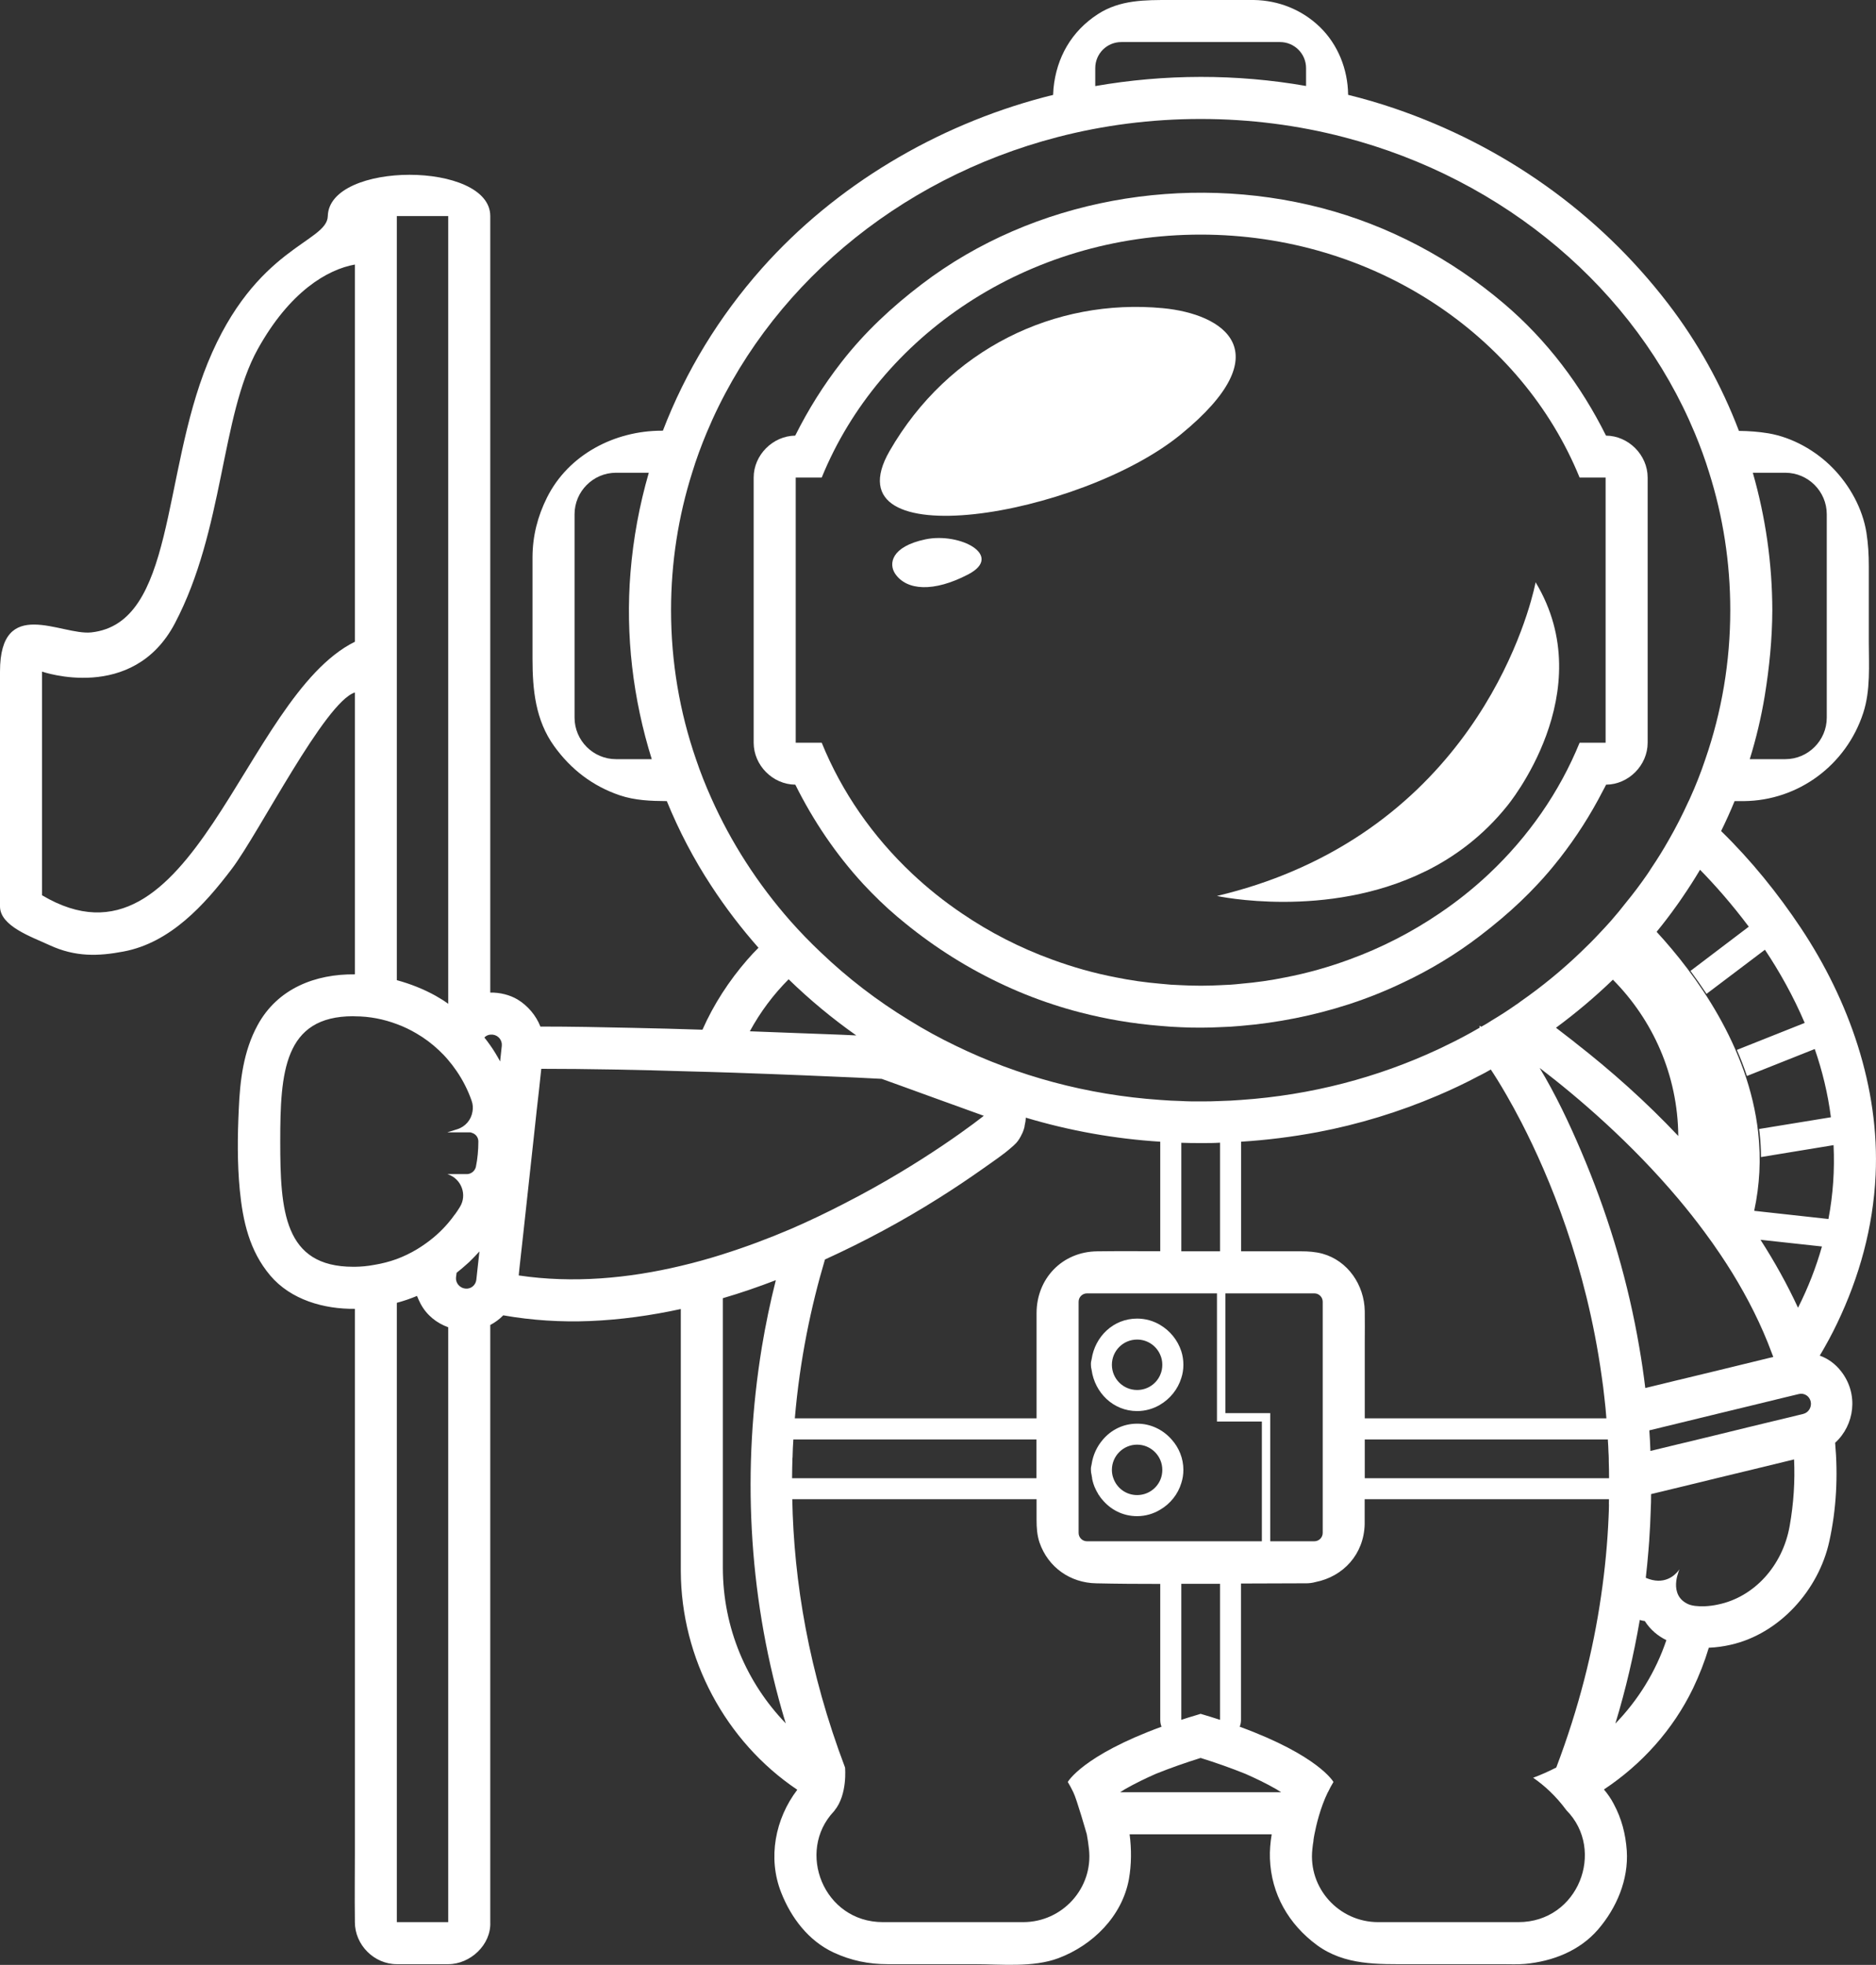 <?xml version="1.0" encoding="UTF-8"?><svg id="Layer_2" xmlns="http://www.w3.org/2000/svg" viewBox="0 0 190.52 199.5"><rect x="0" y="0" width="190.52" height="199.5" fill="#333333" stroke="none"/><defs><style>.cls-1{fill:#fff;}</style></defs><g id="Layer_1-2"><g><path class="cls-1" d="M190.48,119.32c.42-8.91-2.7-17.75-7.59-25.1-2.34-3.51-5.05-6.87-8.1-9.84,.49-1,.95-2.01,1.37-3.04h.95c5.56-.06,10.39-3.68,12.11-8.94,.76-2.31,.57-4.86,.57-7.25v-7.68c0-1.14-.06-2.23-.24-3.38-.39-2.45-1.69-4.8-3.42-6.57-1.71-1.75-4.08-3.1-6.51-3.52-1.02-.17-2.02-.24-3.02-.25-1.76-4.62-4.18-9-7.21-12.94-7.09-9.24-16.74-16.04-27.76-19.8-1.55-.53-3.13-.99-4.72-1.38v-.06c-.04-2.54-1.03-5.05-2.87-6.83C132.23,.99,129.85,.04,127.34,0c-.53,0-1.07,0-1.61,0h-6.87c-2.56,0-5.11-.03-7.37,1.44-2.67,1.73-4.19,4.39-4.5,7.53-.02,.22-.03,.44-.04,.67-.32,.07-.64,.16-.96,.24-10.89,2.88-21.11,8.92-28.61,17.36-4.35,4.9-7.75,10.47-10.06,16.49h-.12c-4.77,0-9.47,2.42-11.65,6.79-.95,1.9-1.46,3.9-1.47,6.03v10.36c0,3.12,.3,6.22,2.2,8.85,1.7,2.36,3.9,4.05,6.66,4.99,1.54,.52,3.16,.58,4.78,.59,1.23,3.01,2.74,5.9,4.52,8.61,1.45,2.22,3.05,4.31,4.79,6.28-.4,.39-.78,.81-1.15,1.23-1.84,2.12-3.4,4.51-4.54,7.09-2.39-.08-4.77-.14-7.16-.19-3.1-.07-6.2-.13-9.3-.13-.44-1.13-1.28-2.12-2.32-2.75-.79-.47-1.8-.72-2.77-.7V21.94c0-5.59-16.36-5.59-16.5,0-.07,2.7-7.36,3.07-12.19,14.9-4.69,11.48-3.34,26.45-11.83,27.37-3.04,.33-9.27-3.78-9.27,3.98v23.84c0,2,3.18,3.08,5.04,3.94,2.64,1.22,4.98,1.12,7.51,.64,4.74-.89,8.22-4.73,10.99-8.39,2.75-3.62,9.46-16.96,12.5-17.91v28.62c-3.99-.05-7.86,1.42-9.89,5.18-1.42,2.61-1.78,5.58-1.9,8.5-.13,2.71-.16,5.49,.1,8.2,.31,3.18,.98,6.19,3.09,8.69,2.09,2.48,5.47,3.43,8.6,3.39v55.25c0,2.24-.03,4.49,0,6.73v.29c0,2.31,1.95,4.27,4.26,4.27h5.22c2.23,0,4.37-1.96,4.27-4.27v-60.63c.48-.25,.94-.59,1.32-.98,2.9,.51,5.87,.7,8.8,.58,3.11-.13,6.2-.56,9.23-1.22v16.5c0,3.37,0,6.74,0,10.11,.03,8.85,4.52,17.29,11.83,22.2-2.24,2.93-3.03,6.93-1.63,10.45,1.01,2.56,2.77,4.89,5.33,6.08,1.77,.82,3.55,1.18,5.49,1.18h8.79c2.72,0,5.95,.36,8.54-.61,3.48-1.31,6.47-4.25,7.16-8.03,.26-1.48,.27-3.02,.07-4.55h14.43c-.14,.83-.21,1.66-.18,2.47,.13,3.6,1.9,6.66,4.77,8.78,2.84,2.08,6.2,1.94,9.5,1.94h9.32c.77,0,1.56,.04,2.33-.03,2.79-.26,5.53-1.32,7.41-3.5,1.88-2.19,3.1-5.05,2.91-7.99-.12-1.71-.52-3.25-1.33-4.76-.28-.54-.62-1.02-.99-1.46,3.83-2.54,7.01-6.05,9.05-10.27,.64-1.34,1.18-2.72,1.6-4.12,.76-.03,1.52-.14,2.22-.3,4.98-1.12,8.95-5.59,10.02-10.51,.72-3.27,.89-6.64,.59-10h0c1.97-1.79,2.41-4.93,.62-7.24-.6-.78-1.35-1.31-2.18-1.61,.63-1.06,1.22-2.14,1.75-3.25,2.28-4.75,3.67-9.79,3.92-15.07Zm-12.47-71.32h3.3c2.32,0,4.21,1.9,4.21,4.21v20.66c0,2.31-1.89,4.21-4.21,4.21h-3.61c.65-2.1,1.16-4.24,1.52-6.42,.47-2.88,.76-5.79,.77-8.71-.01-4.73-.68-9.42-1.98-13.95Zm-115.45,29.08c-2.32,0-4.21-1.9-4.21-4.21v-20.66c0-2.31,1.89-4.21,4.21-4.21h3.33c-.95,3.28-1.58,6.67-1.86,10.13-.52,6.37,.25,12.84,2.16,18.95h-3.63ZM111.23,6.92c0-1.47,1.18-2.65,2.65-2.65h16.11c1.46,0,2.65,1.18,2.65,2.65v1.81c-7.06-1.24-14.36-1.22-21.41,.01v-1.82Zm-39,74.1c-.58-1.29-1.1-2.6-1.55-3.94-1.65-4.77-2.53-9.85-2.53-15.13,0-4.84,.74-9.52,2.14-13.95,.42-1.38,.92-2.73,1.47-4.05,6.07-14.54,19.28-25.78,35.64-30.03,4.62-1.2,9.5-1.84,14.53-1.84s9.93,.64,14.56,1.85c16.37,4.25,29.57,15.5,35.63,30.05,.55,1.32,1.04,2.65,1.46,4.02,1.4,4.43,2.14,9.11,2.14,13.95,0,5.28-.88,10.36-2.53,15.13-.45,1.35-.97,2.67-1.56,3.97-.06,.13-.11,.26-.18,.38-.6,1.32-1.26,2.61-1.98,3.86-.55,.97-1.13,1.91-1.76,2.84-.17,.28-.36,.56-.55,.83-.63,.9-1.28,1.77-1.98,2.62-.5,.65-1.04,1.3-1.59,1.93-.39,.44-.79,.87-1.2,1.3-.61,.66-1.25,1.29-1.9,1.91-1.89,1.81-3.93,3.48-6.1,4.99-.15,.12-.3,.23-.45,.32-.78,.55-1.59,1.07-2.41,1.56-.36,.24-.73,.46-1.1,.66-.11-.07-.17-.11-.17-.11v.21c-1.13,.66-2.28,1.27-3.46,1.83-.07,.04-.13,.07-.2,.1-.2,.1-.41,.2-.61,.29-6.08,2.83-12.82,4.62-19.95,5.11-.71,.06-1.42,.09-2.14,.11-.6,.03-1.2,.04-1.8,.04h-.33c-.6,0-1.2,0-1.8-.04-.72-.02-1.43-.05-2.14-.11-7.45-.51-14.48-2.44-20.77-5.5-1.62-.78-3.2-1.64-4.72-2.59-3.26-1.98-6.26-4.29-8.97-6.88-1.08-1.02-2.12-2.09-3.11-3.21-3.29-3.74-6.01-7.94-8.03-12.48Zm88.82,37h0c-.16-.4-.32-.78-.49-1.17-1.22-2.86-2.58-5.73-4.2-8.42,3.99,3.05,9.31,7.62,14.1,13.31,.9,1.07,1.78,2.18,2.63,3.33,.56,.75,1.11,1.53,1.64,2.32,.41,.61,.81,1.23,1.2,1.86,1.57,2.56,2.95,5.27,4,8.11,.06,.14,.11,.28,.16,.42-.16,.03-.32,.07-.48,.11,0,0-.03,.01-.04,.01-1.22,.3-2.43,.59-3.65,.89-.39,.1-.79,.19-1.19,.29-1.33,.32-2.67,.65-4.01,.97-.08,.02-.17,.05-.26,.06-1.12,.28-2.24,.55-3.37,.82-.17-1.39-.37-2.77-.61-4.14h0c-1.1-6.45-2.93-12.7-5.43-18.77Zm-22.45,15.09c-.05-2.63-1.7-5.1-4.3-5.82-.71-.19-1.43-.24-2.15-.24h-6.11v-11.13c2.6-.16,5.2-.49,7.77-.97,4.17-.79,8.26-2.04,12.18-3.71,1.44-.61,2.85-1.28,4.24-2.02h.01s.02-.01,.02-.01c.38-.19,.76-.4,1.14-.62,.36,.54,.92,1.42,1.61,2.62,.46,.79,.97,1.73,1.52,2.79,2.82,5.48,6.55,14.41,8.13,25.73h0c.11,.73,.2,1.46,.28,2.21,.08,.68,.15,1.37,.2,2.07h-24.54v-7.74c0-1.05,.02-2.11,0-3.16Zm-14.15,10.37v-12.16h9.03c.47,0,.85,.38,.85,.85v23.47c0,.47-.38,.85-.85,.85h-4.48v-13.01h-4.55Zm-14.06,13.01c-.47,0-.85-.38-.85-.85v-23.47c0-.47,.38-.85,.85-.85h13.2v13.01h4.56v12.16h-17.76Zm13.51,4.31v13.82c-.62-.2-1.28-.41-1.97-.61-.15,.04-.3,.09-.45,.14-.26,.07-.52,.15-.77,.23-.25,.08-.5,.16-.74,.24v-13.81c1.31,0,2.62,0,3.93,0Zm-18.63-27.47v10.68h-24.55c.51-6,1.66-11.42,3.06-16.13,3.99-1.82,7.85-3.89,11.56-6.23,1.56-.98,3.08-2,4.58-3.06,.93-.67,1.96-1.34,2.8-2.09,.06-.05,.11-.09,.16-.14,.02-.02,.04-.03,.06-.05,.03-.03,.07-.06,.1-.1,.24-.21,.45-.5,.62-.83,.01-.01,.02-.03,.03-.05,.01-.02,.02-.03,.02-.05,.15-.27,.26-.56,.33-.85,.01-.05,.02-.1,.02-.15,.07-.28,.11-.55,.12-.8,4.44,1.33,9.03,2.15,13.65,2.44v11.12c-2.14,0-4.28-.02-6.41,.01-3.55,.04-6.15,2.77-6.15,6.28Zm14.7-6.28v-11.02c.6,.02,1.2,.03,1.8,.03h.33c.6,0,1.2,0,1.8-.04v11.03h-3.93Zm39.94-21.24c-.63-.49-1.26-.98-1.89-1.46,2.03-1.5,3.97-3.13,5.78-4.88h0c4.05,4.08,6.59,9.68,6.64,15.87-3.25-3.45-6.8-6.62-10.54-9.53Zm-79.82-6.38c2.14,2.08,4.43,3.98,6.87,5.7-1.93-.1-3.86-.15-5.79-.23-1.67-.07-3.34-.13-5.02-.19,1.06-1.95,2.39-3.73,3.94-5.28Zm-30.2,5.62s.1,0,.15,0c.58,.07,.98,.58,.92,1.14l-.17,1.58c-.3-.56-.63-1.11-1-1.63-.19-.27-.39-.54-.6-.8,.17-.17,.37-.27,.6-.29,.03,0,.07,0,.1,0Zm-1.37,23.55l-.15,1.37c-.08,.55-.58,.94-1.14,.86-.56-.07-.98-.58-.92-1.14l.06-.46c.37-.29,.75-.61,1.11-.94,.06-.05,.13-.11,.19-.17,.33-.33,.68-.68,1.02-1.06l-.17,1.54ZM4.27,90.9v-22.71s9.21,3.22,13.49-4.9c5-9.5,4.65-21.03,8.41-27.83,3.25-5.86,7.08-8.1,9.87-8.6v38.3c-11.38,5.62-16.42,34.84-31.77,25.74ZM40.3,21.94h5.22V101.92c-.41-.3-.84-.57-1.27-.81-1.2-.67-2.55-1.21-3.95-1.59V21.94Zm-4.43,106.68c-7.04,0-7.41-5.7-7.41-12.72s.37-12.72,7.41-12.72c.06,0,.11,0,.17,.01,1.49,0,2.93,.29,4.26,.79,.69,.25,1.35,.57,1.98,.94,.83,.48,1.6,1.06,2.3,1.72,.33,.31,.65,.64,.94,.99,.3,.35,.58,.72,.84,1.1,.64,.93,1.16,1.95,1.54,3.04,.13,.37,.15,.75,.08,1.11-.13,.81-.71,1.52-1.56,1.78l-.9,.28-.08,.03h2.21c.1,0,.18,0,.27,.05,.39,.11,.66,.46,.66,.87h0c0,.89-.08,1.75-.25,2.58-.1,.41-.45,.71-.87,.74h-2.02s.06,.02,.08,.03c1.35,.48,1.94,2.08,1.19,3.3-.15,.25-.32,.5-.49,.74h-.01c-.22,.31-.45,.61-.69,.89-.74,.87-1.6,1.63-2.55,2.27-.2,.14-.41,.27-.62,.4-.65,.39-1.33,.72-2.05,.99-.74,.27-1.52,.47-2.32,.6-.64,.12-1.28,.18-1.94,.19h-.17Zm9.65,66.54h-5.22v-62.88c.7-.19,1.38-.42,2.05-.7,.11,.28,.23,.54,.36,.79,.62,1.17,1.64,1.97,2.81,2.39v60.4Zm27.89-36v-27.35c1.82-.53,3.61-1.15,5.38-1.83-.57,2.25-1.04,4.52-1.42,6.8-2.01,12.29-1.39,24.86,2.03,36.86,.13,.45,.26,.9,.4,1.34-3.96-4.1-6.39-9.67-6.39-15.82Zm0-31.81c-1.4,.44-2.82,.84-4.27,1.18-5.33,1.27-10.95,1.79-16.46,.97,.04-.48,.1-.96,.15-1.44,.1-.93,.21-1.86,.31-2.79,.4-3.66,.8-7.33,1.2-11,.06-.5,.11-1,.16-1.49,.17-1.42,.32-2.84,.47-4.26,4.6,0,9.9,.1,14.94,.26,1.53,.04,3.04,.08,4.49,.13,5.26,.18,9.86,.38,12.57,.5h0c1.62,.08,2.57,.13,2.57,.13l1.89,.68,3.69,1.34,4.79,1.73s-1.53,1.23-4.19,3.02c-2.48,1.67-5.94,3.83-10.04,5.92-1.7,.88-3.51,1.75-5.41,2.57-2.18,.93-4.49,1.8-6.87,2.55Zm7.08,20.65s0-.03,0-.05c.01-.6,.04-1.2,.08-1.8h24.69v3.94h-24.82c0-.7,.02-1.4,.04-2.09Zm28.51,33.97c.35,.69,1.37,4.27,1.37,4.27,.09,.5,.17,1,.22,1.49,.45,3.97-2.69,7.43-6.68,7.43h-14.25c-6.03,0-8.83-7.18-4.97-11.25,.02-.03,.04-.05,.07-.08h-.01c1.34-1.63,1.07-4.37,1.07-4.37-3.69-9.73-5.2-18.91-5.36-27.24h24.81v2.1c0,.78,.05,1.56,.3,2.3,.87,2.51,3.11,4.09,5.75,4.14,2.17,.05,4.33,.06,6.51,.06v13.8c0,.24,.04,.48,.13,.7-8.04,2.94-9.52,5.61-9.52,5.61,.21,.34,.39,.69,.56,1.04Zm4.76,0c.16-.1,.32-.21,.49-.31,1.02-.58,2.07-1.09,3.14-1.56,1.49-.6,3.01-1.13,4.54-1.61,1.54,.48,3.05,1.01,4.54,1.61,1.07,.47,2.13,.98,3.14,1.56,.17,.1,.34,.21,.5,.31h-16.35Zm49.64-29.23c0,.44-.02,.88-.04,1.32h0c-.11,2.6-.36,5.25-.76,7.98-.8,5.55-2.26,11.38-4.55,17.42-.76,.39-1.54,.74-2.35,1.04,1.15,.79,2.31,1.85,3.38,3.3,4.01,4.06,1.21,11.36-4.87,11.36h-14.25c-3.99,0-7.13-3.46-6.68-7.43,.03-.27,.06-.55,.11-.82,0,0,0,0,0-.03v-.04s.01-.03,.01-.05v-.03s.01-.07,.02-.11c0-.06,.02-.13,.03-.19,.01-.07,.03-.14,.04-.22,.18-.92,.58-2.66,1.36-4.27h.01c.17-.35,.35-.7,.56-1.04,0,0-1.48-2.67-9.52-5.61,.09-.22,.13-.46,.13-.7v-13.84c1.97-.01,3.94-.02,5.91-.02h.26c.13,0,.27,0,.41,0,.34,0,.67-.04,.99-.13,2.83-.56,4.91-2.83,4.99-5.86,0-.29,0-.58,0-.87v-1.68h24.81c0,.17,0,.34-.01,.52Zm-24.8-2.65v-3.94h24.69v.1c.03,.39,.05,.79,.06,1.19h0c0,.12,.02,.22,.02,.33s.01,.22,.01,.33c0,.08,0,.17,0,.25,.02,.57,.03,1.15,.03,1.74h-24.82Zm25.45,24.91c1.05-3.45,1.87-6.97,2.48-10.52,.17,.05,.34,.09,.51,.11,.56,.88,1.32,1.51,2.19,1.94-1.08,3.21-2.87,6.09-5.18,8.47Zm17.7-20.05c-.72,4.06-3.63,7.21-7.26,7.96-.45,.1-.91,.16-1.38,.18-.71,.02-1.32-.04-1.74-.25-.59-.29-.91-.72-1.05-1.18-.24-.74-.03-1.57,.13-2.02v-.02c.05-.13,.09-.23,.11-.29-.03,.04-.06,.09-.11,.15-.36,.47-1.45,1.53-3.31,.72,.1-.92,.2-1.84,.27-2.77,.03-.3,.05-.6,.07-.9v-.02s.01-.02,.01-.04v-.11c.07-.99,.12-1.98,.15-2.98h0v-.03c.03-.55,.04-1.1,.04-1.65,.79-.19,1.57-.38,2.36-.57,.14-.03,.28-.07,.42-.1,1.42-.35,2.85-.69,4.27-1.04,1.08-.26,2.15-.52,3.23-.78,1.41-.35,2.83-.69,4.24-1.03,.1,2.21-.04,4.47-.45,6.77Zm1.38-11.39l-1.39,.34-1.75,.42-2.4,.58-2.86,.7-2.97,.72-1.3,.31-2.85,.69c-.02-.7-.06-1.39-.11-2.09l1.56-.38,1.4-.34,4.27-1.04,2.44-.59,4.15-1.01,.75-.18,.62-.15c.54-.13,1.08,.21,1.2,.77s-.22,1.12-.76,1.25Zm-.53-10.78c-1.11-2.4-2.39-4.69-3.81-6.9l6.24,.68c-.59,2.1-1.4,4.18-2.43,6.22Zm3.09-9.01l-7.54-.83c.56-2.61,.7-5.25,.41-7.91-.97-8.8-6.37-16.13-10.32-20.42,.7-.85,1.37-1.73,2.01-2.63,.2-.27,.39-.55,.58-.83,.64-.93,1.25-1.88,1.82-2.84,1.49,1.52,3.22,3.47,4.95,5.78h0l-5.92,4.49c.55,.74,1.09,1.52,1.63,2.33l5.93-4.48c1.48,2.22,2.88,4.71,4.04,7.43l-6.89,2.74c.38,.86,.72,1.74,1.02,2.65l6.89-2.74c.76,2.19,1.33,4.51,1.64,6.93l-7.29,1.19c.02,.13,.03,.27,.05,.4,.09,.82,.14,1.63,.14,2.45l7.37-1.21c.12,2.53-.05,5.03-.52,7.5Z"/><path class="cls-1" d="M87.67,89.76c1.09,1.17,2.24,2.29,3.47,3.33,.07,.06,.15,.12,.22,.18,3.06,2.57,6.42,4.75,10.01,6.47,1.8,.87,3.66,1.62,5.56,2.24,.91,.3,1.83,.57,2.76,.81,2.66,.69,5.39,1.15,8.14,1.37,.71,.07,1.42,.11,2.14,.14,.6,.03,1.2,.04,1.8,.04h.33c.6,0,1.2-.02,1.8-.05,.71-.02,1.42-.06,2.14-.13,3.7-.31,7.37-1.04,10.9-2.18,1.91-.62,3.77-1.36,5.58-2.23,2.72-1.28,5.32-2.85,7.73-4.69,.76-.58,1.5-1.17,2.23-1.79,1.3-1.1,2.54-2.27,3.7-3.52,.71-.76,1.4-1.56,2.05-2.39,.06-.07,.11-.14,.17-.21,1.7-2.18,3.14-4.44,4.38-6.85,.12-.21,.22-.42,.33-.63,2.28-.02,4.22-1.96,4.22-4.26v-26.92c0-2.29-1.94-4.24-4.23-4.26-2.54-5.1-5.99-9.69-10.37-13.41-5.38-4.57-11.71-7.93-18.55-9.71-13.75-3.57-29.19-.93-40.56,7.74-3.04,2.31-5.8,4.88-8.15,7.9-1.85,2.37-3.39,4.84-4.71,7.48-2.28,.03-4.22,1.97-4.22,4.26v26.92c0,2.29,1.93,4.24,4.23,4.26,1.83,3.68,4.13,7.08,6.9,10.09Zm-6.86-41.27h2.64c5.87-14.41,20.88-24.67,38.48-24.67s32.62,10.26,38.49,24.67h2.64v26.92h-2.64c-2.05,5.02-5.2,9.54-9.19,13.3-1.56,1.47-3.25,2.82-5.06,4.04-2.8,1.9-5.86,3.48-9.13,4.67-2.09,.77-4.27,1.39-6.52,1.82-1.46,.3-2.94,.51-4.46,.64-.71,.08-1.43,.13-2.16,.15-.58,.03-1.17,.05-1.77,.05h-.36c-.6,0-1.21-.02-1.8-.05-.72-.02-1.43-.07-2.14-.15-1.52-.13-3.01-.34-4.48-.64-2.25-.43-4.43-1.05-6.52-1.82-3.27-1.19-6.34-2.77-9.13-4.67-1.81-1.22-3.51-2.58-5.08-4.06-3.98-3.75-7.13-8.26-9.17-13.28h-2.64v-26.92Z"/><path class="cls-1" d="M119.94,44.09c10.25-8.39,4.31-12.22-1.85-12.8-10.92-1.03-21.77,4.12-27.75,14.51-6.3,10.96,19.36,6.69,29.6-1.71Z"/><path class="cls-1" d="M93.99,54.76c-3.52,.74-3.74,2.5-3.09,3.48,1.17,1.74,3.93,1.9,7.41,.09,3.68-1.91-.8-4.3-4.32-3.57Z"/><path class="cls-1" d="M117.83,134.53c-.7-.42-1.5-.65-2.35-.65-2.42,0-4.28,1.83-4.62,4.13-.05,.18-.08,.36-.07,.56,0,.18,.02,.35,.07,.52,.32,2.31,2.19,4.18,4.62,4.18,.84,0,1.63-.23,2.31-.63h0c1.03-.6,1.83-1.58,2.18-2.73,.14-.42,.21-.87,.21-1.34s-.07-.94-.21-1.37c-.36-1.12-1.14-2.08-2.14-2.67Zm0,5.06c-.39,.91-1.29,1.54-2.35,1.54-1.41,0-2.56-1.14-2.56-2.56s1.15-2.56,2.56-2.56c1.06,0,1.96,.64,2.35,1.55,.14,.31,.21,.65,.21,1.01s-.07,.71-.21,1.02Z"/><path class="cls-1" d="M115.48,144.55c-1.41,0-2.63,.63-3.46,1.6-.61,.7-1.02,1.57-1.16,2.53-.05,.18-.08,.37-.07,.56,0,.18,.02,.36,.07,.53,.01,.11,.03,.21,.06,.32h-.02c.04,.2,.09,.39,.15,.58,.06,.19,.14,.38,.23,.56,.07,.14,.14,.29,.23,.42,0,.03,.02,.05,.04,.08,0,.01,0,.02,.02,.03,.05,.07,.1,.15,.16,.23,.03,.04,.05,.08,.09,.12,.02,.04,.05,.08,.08,.11h.01c.84,1.04,2.1,1.72,3.57,1.72,.85,0,1.66-.24,2.35-.66,1.01-.59,1.8-1.56,2.14-2.7,.14-.43,.21-.88,.21-1.34,0-1.17-.45-2.26-1.2-3.09-.86-.98-2.12-1.61-3.5-1.6Zm2.42,5.54c-.35,1-1.3,1.71-2.42,1.71s-2.06-.71-2.41-1.71c-.1-.26-.15-.55-.15-.85,0-1.41,1.15-2.56,2.56-2.56s2.56,1.15,2.56,2.56c0,.3-.05,.59-.14,.85Z"/><path class="cls-1" d="M144.75,88.47h.01c2.98-1.47,5.86-3.6,8.3-6.64,0,0,9.62-11.54,2.89-22.71,0,0-3.74,20.45-24.73,29.36-2.32,.99-4.86,1.83-7.63,2.49,0,0,11.17,2.43,21.16-2.5Z"/></g></g></svg>